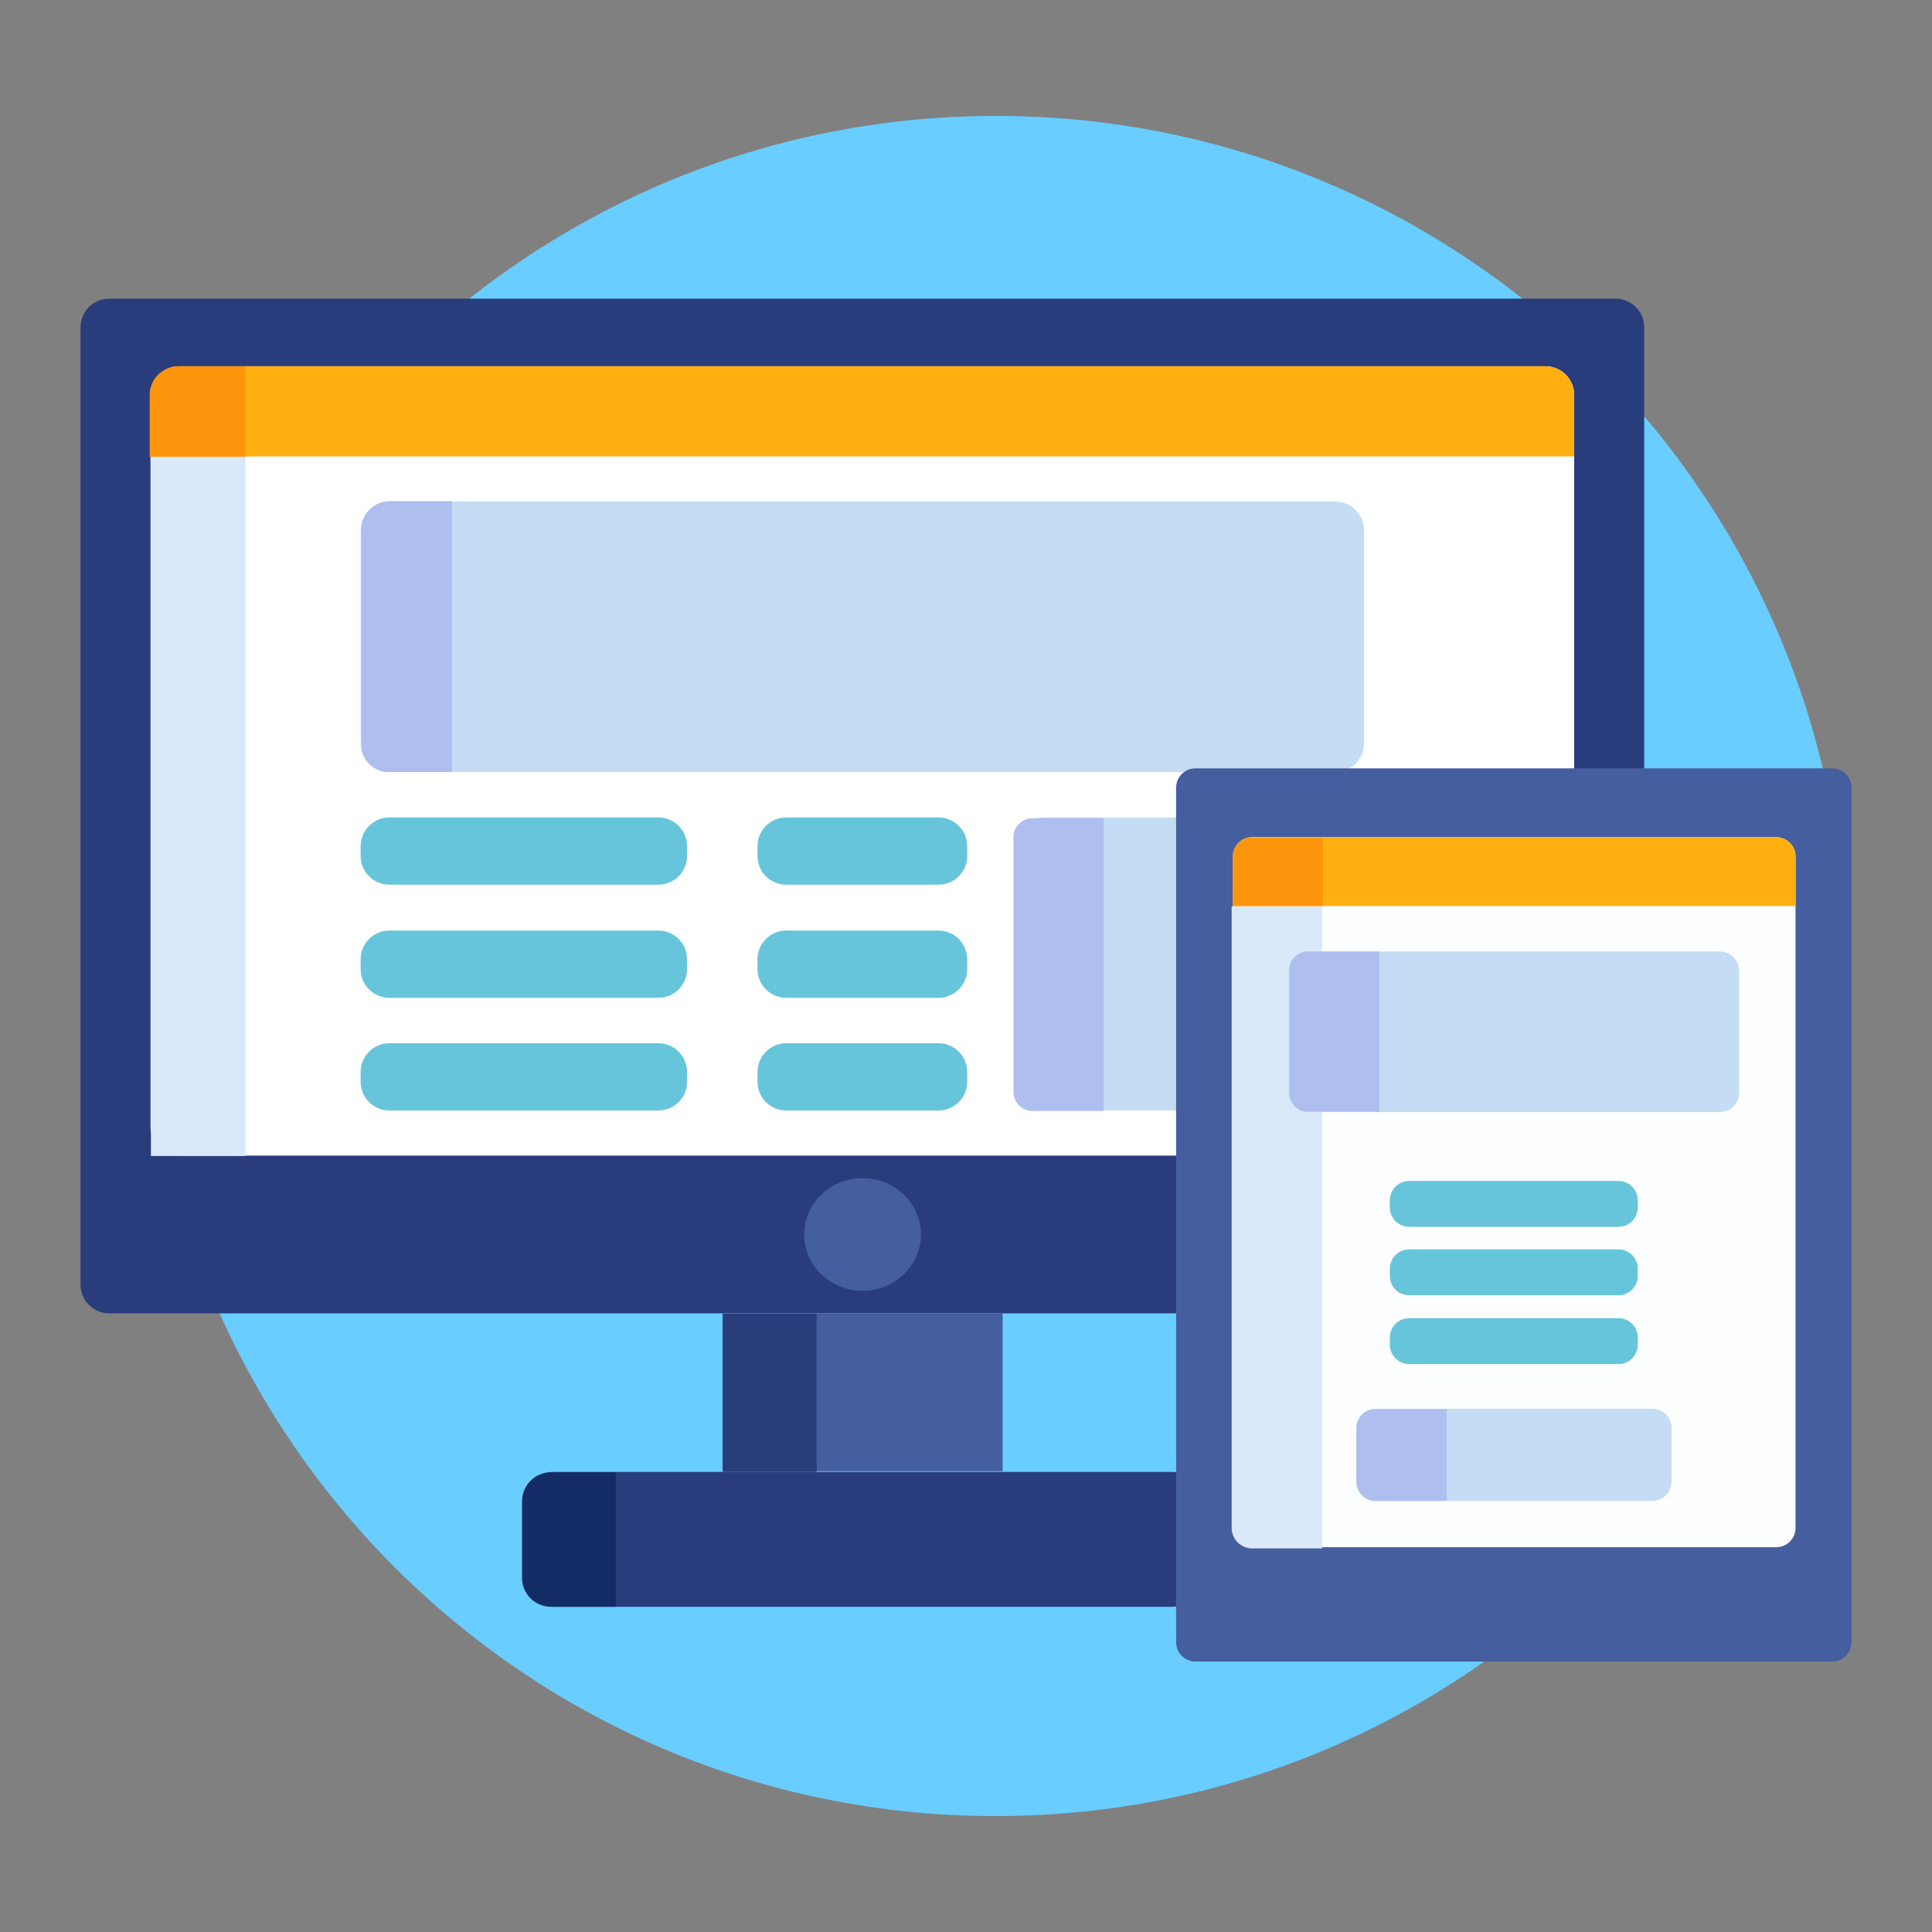 <?xml version="1.0" encoding="UTF-8"?>
<svg id="Layer_2" data-name="Layer 2" xmlns="http://www.w3.org/2000/svg" xmlns:xlink="http://www.w3.org/1999/xlink" viewBox="0 0 48 48">
  <rect x="0" y="0" width="48" height="48" fill="#808080" stroke="none"/>
  <defs>
    <style>
      .cls-1 {
        fill: none;
      }

      .cls-2 {
        fill: #adbeef;
      }

      .cls-3 {
        fill: #d9e9f9;
      }

      .cls-4 {
        fill: #142c66;
      }

      .cls-5 {
        fill: #69cdff;
      }

      .cls-6 {
        clip-path: url(#clippath-1);
      }

      .cls-7 {
        fill: #fdfeff;
      }

      .cls-8 {
        fill: #fff;
      }

      .cls-9 {
        fill: #fd950d;
      }

      .cls-10 {
        fill: #455e9f;
      }

      .cls-11 {
        fill: #c4ddf4;
      }

      .cls-12 {
        fill: #ffaf0f;
      }

      .cls-13 {
        fill: #293d7c;
      }

      .cls-14 {
        clip-path: url(#clippath);
      }

      .cls-15 {
        fill: #66c5da;
      }

      .cls-16 {
        fill: #293d7b;
      }
    </style>
    <clipPath id="clippath">
      <rect class="cls-1" x="2" y="2.88" width="44" height="42.23"/>
    </clipPath>
    <clipPath id="clippath-1">
      <rect class="cls-1" x="2" y="2.88" width="44" height="42.23"/>
    </clipPath>
  </defs>
  <g id="Layer_1-2" data-name="Layer 1">
    <g>
      <g id="Artwork_1" data-name="Artwork 1">
        <g class="cls-14">
          <g class="cls-6">
            <path class="cls-5" d="M45.85,24c0,11.66-9.45,21.12-21.12,21.12S3.62,35.66,3.62,24,13.08,2.88,24.74,2.88s21.12,9.45,21.12,21.12"/>
            <path class="cls-13" d="M40.14,32.63H2.71c-.39,0-.71-.32-.71-.71V8.13c0-.39.32-.71.71-.71h37.43c.39,0,.71.32.71.71v23.79c0,.39-.32.71-.71.71"/>
            <path class="cls-8" d="M38.4,28.71H4.45c-.39,0-.71-.32-.71-.71V9.81c0-.39.32-.71.71-.71h33.95c.39,0,.71.32.71.71v18.18c0,.39-.32.71-.71.71"/>
            <path class="cls-15" d="M16.36,21.98h-6.69c-.39,0-.71-.32-.71-.71v-.25c0-.39.32-.71.71-.71h6.69c.39,0,.71.32.71.71v.25c0,.39-.32.71-.71.71"/>
            <path class="cls-15" d="M23.32,21.98h-3.79c-.39,0-.71-.32-.71-.71v-.25c0-.39.32-.71.71-.71h3.79c.39,0,.71.32.71.71v.25c0,.39-.32.71-.71.71"/>
            <path class="cls-15" d="M23.32,24.79h-3.79c-.39,0-.71-.32-.71-.71v-.25c0-.39.32-.71.71-.71h3.79c.39,0,.71.32.71.71v.25c0,.39-.32.71-.71.71"/>
            <path class="cls-15" d="M23.32,27.59h-3.79c-.39,0-.71-.32-.71-.71v-.25c0-.39.32-.71.71-.71h3.79c.39,0,.71.32.71.71v.25c0,.39-.32.71-.71.71"/>
            <path class="cls-15" d="M16.36,24.79h-6.69c-.39,0-.71-.32-.71-.71v-.25c0-.39.32-.71.71-.71h6.69c.39,0,.71.32.71.71v.25c0,.39-.32.71-.71.71"/>
            <path class="cls-15" d="M16.36,27.59h-6.69c-.39,0-.71-.32-.71-.71v-.25c0-.39.32-.71.71-.71h6.69c.39,0,.71.32.71.71v.25c0,.39-.32.71-.71.71"/>
            <path class="cls-11" d="M33.18,19.18H9.67c-.39,0-.71-.32-.71-.71v-5.3c0-.39.32-.71.71-.71h23.51c.39,0,.71.32.71.71v5.3c0,.39-.32.71-.71.71"/>
            <path class="cls-11" d="M33.18,27.59h-7.27c-.39,0-.71-.32-.71-.71v-5.86c0-.39.32-.71.71-.71h7.27c.39,0,.71.32.71.71v5.86c0,.39-.32.71-.71.71"/>
            <path class="cls-12" d="M39.12,11.34H3.74v-1.53c0-.39.32-.71.71-.71h33.95c.39,0,.71.32.71.71v1.53Z"/>
            <rect class="cls-10" x="17.95" y="32.63" width="6.96" height="3.92"/>
            <path class="cls-13" d="M29.12,39.92h-15.39c-.39,0-.71-.32-.71-.71v-1.93c0-.39.32-.71.71-.71h15.39c.39,0,.71.32.71.71v1.93c0,.39-.32.71-.71.71"/>
            <path class="cls-10" d="M22.88,30.67c0,.77-.65,1.4-1.45,1.4s-1.45-.63-1.45-1.4.65-1.4,1.45-1.4,1.45.63,1.45,1.4"/>
            <path class="cls-4" d="M15.3,39.92h-1.61c-.4,0-.72-.32-.72-.72v-1.9c0-.4.32-.72.72-.72h1.61v3.35Z"/>
            <rect class="cls-16" x="17.96" y="32.64" width="2.33" height="3.93"/>
            <rect class="cls-3" x="3.75" y="11.34" width="2.35" height="17.38"/>
            <path class="cls-10" d="M45.52,41.28h-15.82c-.26,0-.48-.21-.48-.48v-21.23c0-.26.21-.48.48-.48h15.82c.26,0,.48.21.48.48v21.23c0,.26-.21.48-.48.48"/>
            <path class="cls-7" d="M44.13,38.44h-13.02c-.26,0-.48-.21-.48-.48v-16.68c0-.26.21-.48.48-.48h13.02c.26,0,.48.21.48.48v16.68c0,.26-.21.48-.48.48"/>
            <path class="cls-15" d="M40.21,30.48h-5.2c-.26,0-.48-.21-.48-.48v-.18c0-.26.21-.48.48-.48h5.2c.26,0,.48.21.48.48v.18c0,.26-.21.48-.48.48"/>
            <path class="cls-15" d="M40.21,32.18h-5.2c-.26,0-.48-.21-.48-.48v-.18c0-.26.21-.48.48-.48h5.2c.26,0,.48.21.48.48v.18c0,.26-.21.48-.48.48"/>
            <path class="cls-15" d="M40.21,33.89h-5.2c-.26,0-.48-.21-.48-.48v-.18c0-.26.21-.48.48-.48h5.2c.26,0,.48.21.48.48v.18c0,.26-.21.48-.48.48"/>
            <path class="cls-11" d="M41.05,37.29h-6.87c-.26,0-.48-.21-.48-.48v-1.33c0-.26.21-.48.48-.48h6.87c.26,0,.48.21.48.48v1.33c0,.26-.21.48-.48.48"/>
            <path class="cls-12" d="M44.6,22.51h-13.97v-1.23c0-.26.21-.48.48-.48h13.02c.26,0,.48.21.48.48v1.23Z"/>
            <path class="cls-3" d="M32.85,38.47h-1.74c-.28,0-.51-.23-.51-.51v-15.44h2.25v15.94Z"/>
            <path class="cls-11" d="M42.73,27.63h-10.23c-.26,0-.48-.21-.48-.48v-3.03c0-.26.21-.48.48-.48h10.23c.26,0,.48.21.48.48v3.03c0,.26-.21.48-.48.48"/>
            <path class="cls-2" d="M34.27,27.62h-1.77c-.26,0-.47-.21-.47-.47v-3.04c0-.26.21-.47.47-.47h1.77v3.99Z"/>
            <path class="cls-2" d="M35.94,37.29h-1.77c-.26,0-.47-.21-.47-.47v-1.34c0-.26.21-.47.47-.47h1.77v2.29Z"/>
            <path class="cls-2" d="M27.42,27.6h-1.77c-.26,0-.47-.21-.47-.47v-6.33c0-.26.21-.47.47-.47h1.77v7.27Z"/>
            <path class="cls-2" d="M11.23,19.18h-1.58c-.37,0-.67-.3-.67-.67v-5.35c0-.39.32-.71.71-.71h1.54v6.73Z"/>
            <path class="cls-9" d="M6.1,11.35h-2.38v-1.54c0-.39.32-.71.71-.71h1.67v2.24Z"/>
            <path class="cls-9" d="M32.87,22.51h-2.24v-1.24c0-.25.2-.45.45-.45h1.79v1.7Z"/>
          </g>
        </g>
      </g>
      <rect class="cls-1" width="48" height="48"/>
    </g>
  </g>
</svg>